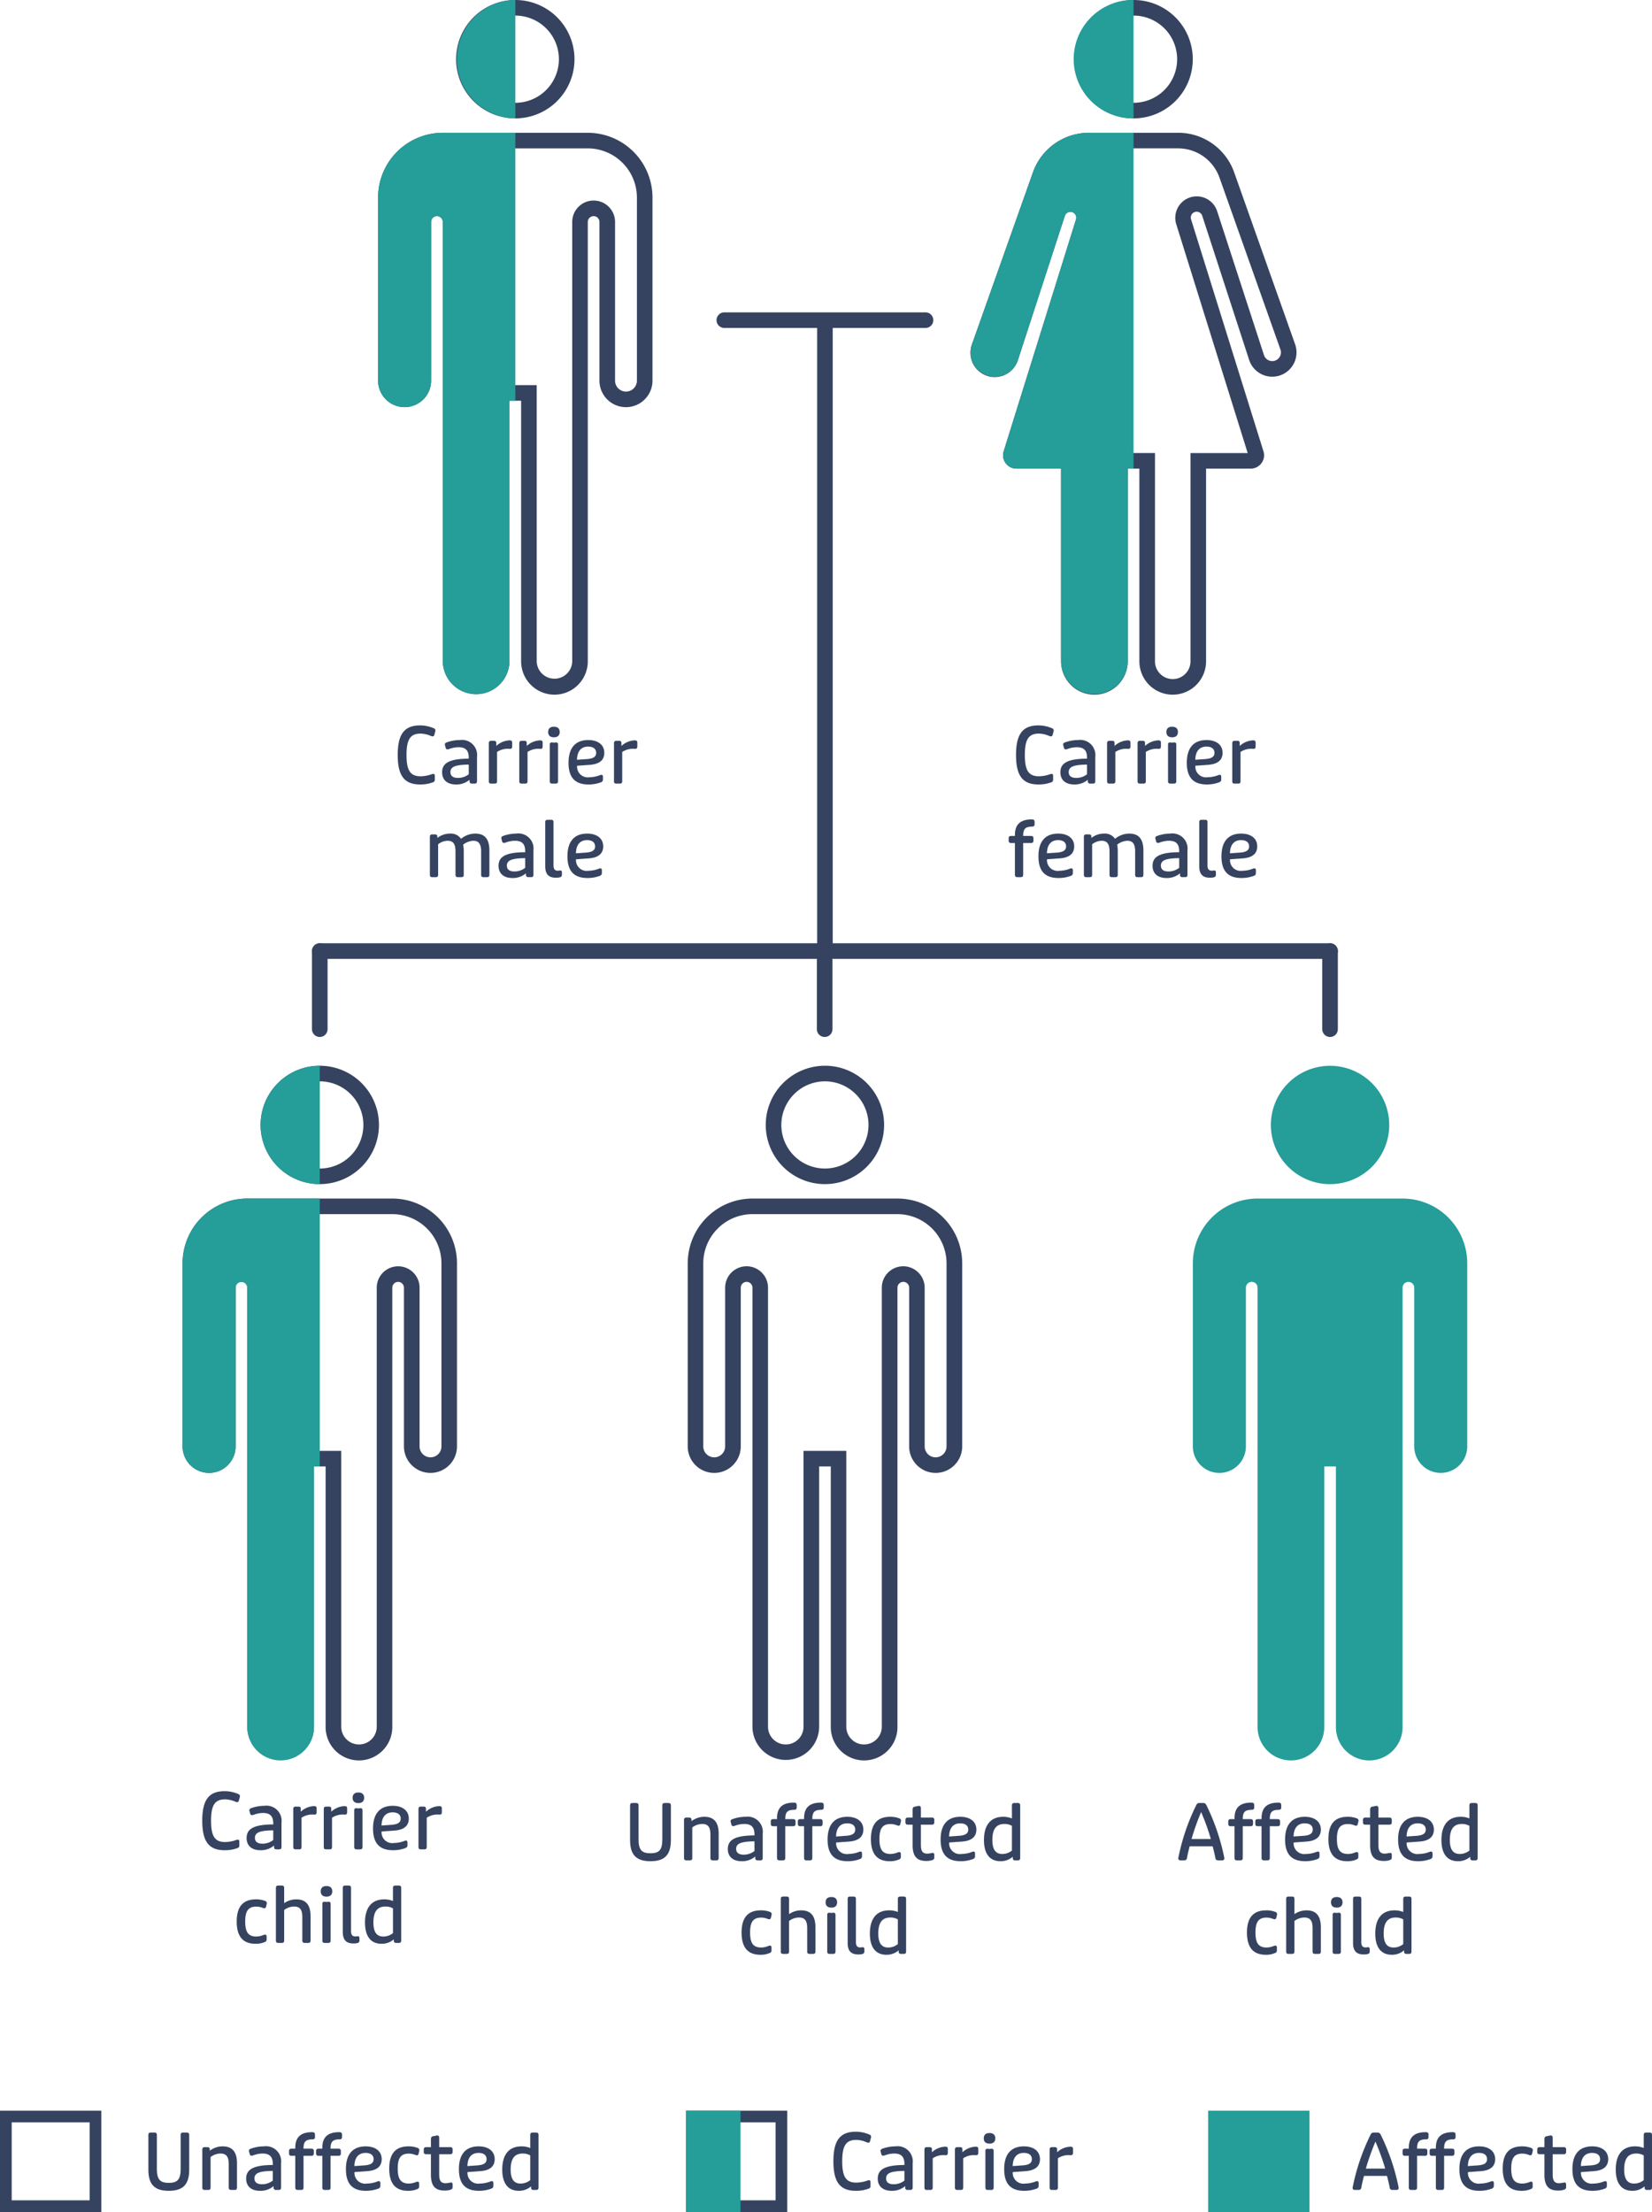 <svg xmlns="http://www.w3.org/2000/svg" xmlns:xlink="http://www.w3.org/1999/xlink" width="211.94" height="283.748" viewBox="0 0 211.94 283.748">
  <defs>
    <clipPath id="clip-path">
      <rect id="Rectangle_996" data-name="Rectangle 996" width="166.15" height="250.748" fill="none"/>
    </clipPath>
  </defs>
  <g id="_1.3-AR-Immediate-FamTree-mb" data-name="1.3-AR-Immediate-FamTree-mb" transform="translate(-81 -2083.492)">
    <g id="_1.3-AR-Immediate-FamTree-mb-2" data-name="1.3-AR-Immediate-FamTree-mb" transform="translate(104.425 2083.492)">
      <g id="Group_1548" data-name="Group 1548" clip-path="url(#clip-path)">
        <path id="Path_2634" data-name="Path 2634" d="M106.925,96.84c0-2.719.88-3.788,2.889-3.788a4.382,4.382,0,0,1,1.738.37.3.3,0,0,1,.19.39l-.12.46c-.059.189-.189.239-.449.13a3.486,3.486,0,0,0-1.31-.3c-1.319,0-1.809.739-1.809,2.738s.49,2.738,1.809,2.738a4.451,4.451,0,0,0,1.44-.269c.249-.08.379-.031.379.21v.5a.321.321,0,0,1-.23.33,4.565,4.565,0,0,1-1.638.28c-2.009,0-2.889-1.07-2.889-3.788" fill="#354360"/>
        <path id="Path_2635" data-name="Path 2635" d="M112.615,99.058c0-1.21,1-1.729,3.418-1.739v-.13c0-.93-.41-1.339-1.31-1.339a3.462,3.462,0,0,0-1.2.23c-.26.09-.389.05-.45-.14l-.08-.31a.273.273,0,0,1,.16-.38,4.965,4.965,0,0,1,1.73-.32,1.944,1.944,0,0,1,2.209,2.169v3.109c0,.21-.091.309-.311.309h-.329c-.221,0-.32-.1-.32-.319v-.17a2.586,2.586,0,0,1-1.74.6c-1.129,0-1.778-.59-1.778-1.57m3.418.26V98.079c-1.749.019-2.349.29-2.349.959,0,.49.329.75.969.75a2.214,2.214,0,0,0,1.38-.47" fill="#354360"/>
        <path id="Path_2636" data-name="Path 2636" d="M118.605,100.208V95.351c0-.22.09-.321.31-.321h.35c.22,0,.3.09.3.29v.35h.019a2.647,2.647,0,0,1,1.69-.7c.239,0,.329.08.329.309v.47c0,.21-.08.31-.269.31-.09,0-.17-.01-.241-.01a2.463,2.463,0,0,0-1.428.41v3.748c0,.22-.09.31-.31.31h-.44c-.22,0-.31-.09-.31-.31" fill="#354360"/>
        <path id="Path_2637" data-name="Path 2637" d="M122.515,100.208V95.351c0-.22.09-.321.31-.321h.349c.22,0,.3.09.3.29v.35h.02a2.647,2.647,0,0,1,1.689-.7c.24,0,.33.08.33.309v.47c0,.21-.08.31-.269.31-.091,0-.17-.01-.241-.01a2.466,2.466,0,0,0-1.429.41v3.748c0,.22-.09.31-.31.31h-.439c-.22,0-.31-.09-.31-.31" fill="#354360"/>
        <path id="Path_2638" data-name="Path 2638" d="M126.215,93.9c0-.439.26-.679.739-.679s.74.24.74.679-.26.68-.74.68-.739-.25-.739-.68m.21,6.307v-4.7c0-.2.1-.29.31-.271a1.157,1.157,0,0,0,.439,0c.21-.019.31.071.31.271v4.7c0,.22-.09.31-.31.31h-.439c-.22,0-.31-.09-.31-.31" fill="#354360"/>
        <path id="Path_2639" data-name="Path 2639" d="M128.835,97.839c0-1.9.879-2.908,2.528-2.908,1.27,0,2.059.629,2.059,1.638,0,.94-.63,1.449-1.849,1.54l-1.64.119a1.371,1.371,0,0,0,1.59,1.47,3.736,3.736,0,0,0,1.329-.26c.25-.1.4-.04.4.19v.349a.36.36,0,0,1-.23.361,4.456,4.456,0,0,1-1.609.29c-1.749,0-2.578-.9-2.578-2.789m2.368-.47c.8-.06,1.18-.29,1.18-.8s-.38-.8-1.03-.8c-.9,0-1.409.6-1.429,1.689Z" fill="#354360"/>
        <path id="Path_2640" data-name="Path 2640" d="M134.665,100.208V95.351c0-.22.09-.321.31-.321h.349c.22,0,.3.09.3.29v.35h.02a2.647,2.647,0,0,1,1.689-.7c.24,0,.33.08.33.309v.47c0,.21-.08.31-.269.31-.091,0-.17-.01-.241-.01a2.466,2.466,0,0,0-1.429.41v3.748c0,.22-.09.31-.31.31h-.439c-.22,0-.31-.09-.31-.31" fill="#354360"/>
        <path id="Path_2641" data-name="Path 2641" d="M106.78,112.208V108.14h-.49c-.221,0-.311-.1-.311-.32v-.28c0-.22.09-.31.311-.31h.49v-.11c0-1.358.688-2.009,2.169-2.009.268,0,.359.09.359.351v.26c0,.21-.091.309-.31.309-.868,0-1.158.3-1.158,1.15v.049h1.008c.22,0,.311.09.311.31v.28c0,.22-.091.32-.311.32H107.84v4.068c0,.22-.091.31-.31.31h-.43c-.22,0-.32-.09-.32-.31" fill="#354360"/>
        <path id="Path_2642" data-name="Path 2642" d="M109.8,109.839c0-1.9.879-2.908,2.528-2.908,1.27,0,2.059.629,2.059,1.638,0,.94-.63,1.449-1.849,1.54l-1.64.119a1.371,1.371,0,0,0,1.59,1.47,3.736,3.736,0,0,0,1.329-.26c.25-.1.4-.04.4.19v.349a.36.36,0,0,1-.23.361,4.456,4.456,0,0,1-1.609.29c-1.749,0-2.578-.9-2.578-2.789m2.368-.47c.8-.06,1.18-.29,1.18-.8s-.38-.8-1.03-.8c-.9,0-1.409.6-1.429,1.689Z" fill="#354360"/>
        <path id="Path_2643" data-name="Path 2643" d="M115.63,112.208v-4.857c0-.22.09-.321.31-.321h.339c.22,0,.31.09.31.311v.149a2.6,2.6,0,0,1,1.629-.559,1.567,1.567,0,0,1,1.409.67,2.875,2.875,0,0,1,1.839-.67c1.21,0,1.8.71,1.8,2.169v3.108c0,.22-.091.31-.311.31h-.439c-.22,0-.31-.09-.31-.31v-2.979c0-.959-.3-1.378-1-1.378a2.242,2.242,0,0,0-1.308.5,3.931,3.931,0,0,1,.079.769v3.089c0,.22-.09.31-.31.31h-.439c-.22,0-.31-.09-.31-.31v-2.979c0-.969-.3-1.378-1-1.378a2,2,0,0,0-1.229.449v3.908c0,.22-.09.31-.31.31h-.439c-.22,0-.31-.09-.31-.31" fill="#354360"/>
        <path id="Path_2644" data-name="Path 2644" d="M124.44,111.058c0-1.21,1-1.729,3.418-1.739v-.13c0-.93-.409-1.339-1.309-1.339a3.467,3.467,0,0,0-1.2.23c-.26.09-.389.05-.449-.14l-.08-.31a.273.273,0,0,1,.16-.38,4.955,4.955,0,0,1,1.729-.32,1.943,1.943,0,0,1,2.209,2.169v3.109c0,.21-.09.309-.31.309h-.33c-.22,0-.319-.1-.319-.319v-.17a2.588,2.588,0,0,1-1.74.6c-1.13,0-1.779-.59-1.779-1.57m3.418.26v-1.239c-1.749.019-2.349.29-2.349.959,0,.49.33.75.97.75a2.209,2.209,0,0,0,1.379-.47" fill="#354360"/>
        <path id="Path_2645" data-name="Path 2645" d="M130.43,111.108v-5.637c0-.219.09-.31.31-.31h.439c.22,0,.31.091.31.31V111c0,.48.17.69.56.69.15,0,.22-.03.3-.03.159,0,.22.08.22.269v.271c0,.2-.09.3-.311.349a2.185,2.185,0,0,1-.459.04c-.939,0-1.369-.459-1.369-1.479" fill="#354360"/>
        <path id="Path_2646" data-name="Path 2646" d="M133.28,109.839c0-1.9.88-2.908,2.528-2.908,1.27,0,2.06.629,2.06,1.638,0,.94-.63,1.449-1.85,1.54l-1.639.119a1.371,1.371,0,0,0,1.589,1.47,3.731,3.731,0,0,0,1.329-.26c.25-.1.4-.04.4.19v.349a.359.359,0,0,1-.231.361,4.446,4.446,0,0,1-1.608.29c-1.749,0-2.579-.9-2.579-2.789m2.369-.47c.8-.06,1.179-.29,1.179-.8s-.38-.8-1.03-.8c-.9,0-1.409.6-1.428,1.689Z" fill="#354360"/>
        <path id="Path_2647" data-name="Path 2647" d="M127.742,238.347a27.107,27.107,0,0,1,2.329-6.845.4.4,0,0,1,.4-.22h.439a.428.428,0,0,1,.41.22,27.513,27.513,0,0,1,2.329,6.845c0,.21-.1.29-.29.29h-.479c-.25,0-.351-.09-.38-.3-.09-.459-.21-.979-.351-1.5H129.2c-.139.54-.269,1.049-.34,1.5-.04.21-.139.3-.389.3h-.44c-.19,0-.29-.08-.29-.29m4.178-2.448a30.193,30.193,0,0,0-1.249-3.458,31.144,31.144,0,0,0-1.23,3.458Z" fill="#354360"/>
        <path id="Path_2648" data-name="Path 2648" d="M134.952,238.328V234.26h-.49c-.22,0-.31-.1-.31-.32v-.28c0-.22.09-.31.31-.31h.49v-.11c0-1.358.689-2.009,2.168-2.009.27,0,.36.09.36.351v.26c0,.21-.09.309-.309.309-.87,0-1.16.3-1.16,1.15v.049h1.009c.22,0,.31.09.31.31v.28c0,.22-.09.32-.31.32h-1.009v4.068c0,.22-.09.31-.31.31h-.43c-.219,0-.319-.09-.319-.31" fill="#354360"/>
        <path id="Path_2649" data-name="Path 2649" d="M138.422,238.328V234.26h-.489c-.221,0-.311-.1-.311-.32v-.28c0-.22.09-.31.311-.31h.489v-.11c0-1.358.689-2.009,2.169-2.009.269,0,.359.09.359.351v.26c0,.21-.09.309-.309.309-.869,0-1.159.3-1.159,1.15v.049h1.009c.22,0,.31.09.31.31v.28c0,.22-.09.32-.31.32h-1.009v4.068c0,.22-.09.31-.31.31h-.43c-.22,0-.32-.09-.32-.31" fill="#354360"/>
        <path id="Path_2650" data-name="Path 2650" d="M141.443,235.959c0-1.9.879-2.908,2.528-2.908,1.27,0,2.059.629,2.059,1.638,0,.94-.63,1.449-1.849,1.54l-1.64.119a1.371,1.371,0,0,0,1.59,1.47,3.736,3.736,0,0,0,1.329-.26c.25-.1.4-.04.4.19v.349a.36.36,0,0,1-.23.361,4.456,4.456,0,0,1-1.609.29c-1.749,0-2.578-.9-2.578-2.789m2.368-.47c.8-.06,1.18-.29,1.18-.8s-.38-.8-1.03-.8c-.9,0-1.409.6-1.429,1.689Z" fill="#354360"/>
        <path id="Path_2651" data-name="Path 2651" d="M147,235.9c0-1.909.81-2.849,2.469-2.849a3.2,3.2,0,0,1,1.2.21.3.3,0,0,1,.18.38l-.08.34c-.06.23-.18.26-.44.16a2.235,2.235,0,0,0-.809-.16c-1.02,0-1.429.55-1.429,1.909,0,1.379.409,1.929,1.429,1.929a2.411,2.411,0,0,0,.919-.2c.27-.09.4-.04.4.219v.35a.316.316,0,0,1-.22.33,2.834,2.834,0,0,1-1.2.231c-1.629,0-2.419-.951-2.419-2.849" fill="#354360"/>
        <path id="Path_2652" data-name="Path 2652" d="M152.352,236.688V234.06h-.609c-.22,0-.311-.09-.311-.31v-.28c0-.22.091-.32.311-.32h.609v-1c0-.231.06-.35.26-.4l.29-.05a1.143,1.143,0,0,1,.26-.05c.169,0,.25.09.25.309v1.19h1.4c.22,0,.319.1.319.32v.28c0,.22-.1.31-.319.31h-1.4v2.559c0,.758.16,1.159.839,1.159a5.17,5.17,0,0,0,.669-.1c.141,0,.21.079.21.26v.329c0,.181-.049.271-.319.36a2.432,2.432,0,0,1-.68.09c-1.149,0-1.779-.49-1.779-2.029" fill="#354360"/>
        <path id="Path_2653" data-name="Path 2653" d="M155.943,235.959c0-1.9.879-2.908,2.528-2.908,1.27,0,2.059.629,2.059,1.638,0,.94-.63,1.449-1.849,1.54l-1.64.119a1.371,1.371,0,0,0,1.59,1.47,3.736,3.736,0,0,0,1.329-.26c.25-.1.4-.04.4.19v.349a.36.36,0,0,1-.23.361,4.456,4.456,0,0,1-1.609.29c-1.749,0-2.578-.9-2.578-2.789m2.368-.47c.8-.06,1.18-.29,1.18-.8s-.38-.8-1.03-.8c-.9,0-1.409.6-1.429,1.689Z" fill="#354360"/>
        <path id="Path_2654" data-name="Path 2654" d="M161.5,236.029c0-1.928.87-2.978,2.469-2.978a2.9,2.9,0,0,1,1.119.21v-1.669c0-.22.1-.31.32-.31h.43c.22,0,.31.09.31.31v6.736c0,.22-.09.31-.31.31h-.33c-.22,0-.31-.09-.31-.31v-.15a2.344,2.344,0,0,1-1.579.57c-1.38,0-2.119-.96-2.119-2.719m3.588,1.349V234.21a1.884,1.884,0,0,0-.969-.239c-1.04,0-1.54.659-1.54,2.049,0,1.218.41,1.8,1.27,1.8a1.942,1.942,0,0,0,1.239-.44" fill="#354360"/>
        <path id="Path_2655" data-name="Path 2655" d="M136.552,247.9c0-1.909.81-2.849,2.469-2.849a3.2,3.2,0,0,1,1.2.21.3.3,0,0,1,.18.38l-.08.34c-.06.23-.18.26-.44.16a2.235,2.235,0,0,0-.809-.16c-1.02,0-1.429.55-1.429,1.909,0,1.379.409,1.929,1.429,1.929a2.411,2.411,0,0,0,.919-.2c.27-.09.4-.04.4.219v.35a.316.316,0,0,1-.22.33,2.834,2.834,0,0,1-1.2.231c-1.629,0-2.419-.951-2.419-2.849" fill="#354360"/>
        <path id="Path_2656" data-name="Path 2656" d="M141.582,250.328v-6.736c0-.22.09-.31.31-.31h.439c.22,0,.31.09.31.31v1.948a2.7,2.7,0,0,1,1.549-.489c1.24,0,1.839.71,1.839,2.169v3.108c0,.22-.08.31-.309.31h-.431c-.229,0-.319-.09-.319-.31v-3c0-.949-.31-1.358-1.05-1.358a2.12,2.12,0,0,0-1.279.449v3.908c0,.22-.09.31-.31.31h-.439c-.22,0-.31-.09-.31-.31" fill="#354360"/>
        <path id="Path_2657" data-name="Path 2657" d="M147.332,244.021c0-.439.26-.679.739-.679s.74.24.74.679-.26.68-.74.68-.739-.25-.739-.68m.21,6.307v-4.7c0-.2.1-.29.31-.271a1.158,1.158,0,0,0,.439,0c.21-.019.31.071.31.271v4.7c0,.22-.09.31-.31.31h-.439c-.22,0-.31-.09-.31-.31" fill="#354360"/>
        <path id="Path_2658" data-name="Path 2658" d="M150.162,249.229v-5.637c0-.219.09-.309.31-.309h.439c.22,0,.31.09.31.309v5.527c0,.48.17.69.56.69.15,0,.22-.03.3-.03.159,0,.22.08.22.269v.27c0,.2-.09.3-.311.35a2.186,2.186,0,0,1-.459.04c-.939,0-1.369-.459-1.369-1.479" fill="#354360"/>
        <path id="Path_2659" data-name="Path 2659" d="M153.012,248.029c0-1.928.87-2.978,2.469-2.978a2.9,2.9,0,0,1,1.119.21v-1.669c0-.22.1-.31.32-.31h.43c.22,0,.31.09.31.31v6.736c0,.22-.09.31-.31.31h-.33c-.22,0-.31-.09-.31-.31v-.15a2.344,2.344,0,0,1-1.579.57c-1.38,0-2.119-.96-2.119-2.719m3.588,1.349V246.21a1.885,1.885,0,0,0-.969-.239c-1.04,0-1.54.659-1.54,2.049,0,1.218.41,1.8,1.27,1.8a1.942,1.942,0,0,0,1.239-.44" fill="#354360"/>
        <path id="Path_2660" data-name="Path 2660" d="M27.6,96.84c0-2.719.88-3.788,2.889-3.788a4.382,4.382,0,0,1,1.738.37.3.3,0,0,1,.19.39l-.12.46c-.059.189-.189.239-.449.13a3.486,3.486,0,0,0-1.31-.3c-1.319,0-1.809.739-1.809,2.738s.49,2.738,1.809,2.738a4.451,4.451,0,0,0,1.44-.269c.249-.08.379-.031.379.21v.5a.321.321,0,0,1-.23.33,4.565,4.565,0,0,1-1.638.28c-2.009,0-2.889-1.07-2.889-3.788" fill="#354360"/>
        <path id="Path_2661" data-name="Path 2661" d="M33.295,99.058c0-1.21,1-1.729,3.418-1.739v-.13c0-.93-.41-1.339-1.31-1.339a3.462,3.462,0,0,0-1.2.23c-.26.09-.389.05-.45-.14l-.08-.31a.273.273,0,0,1,.16-.38,4.965,4.965,0,0,1,1.73-.32A1.944,1.944,0,0,1,37.773,97.1v3.109c0,.21-.091.309-.311.309h-.329c-.221,0-.32-.1-.32-.319v-.17a2.586,2.586,0,0,1-1.74.6c-1.129,0-1.778-.59-1.778-1.57m3.418.26V98.079c-1.749.019-2.349.29-2.349.959,0,.49.329.75.969.75a2.214,2.214,0,0,0,1.38-.47" fill="#354360"/>
        <path id="Path_2662" data-name="Path 2662" d="M39.284,100.208V95.351c0-.22.09-.321.31-.321h.35c.22,0,.3.09.3.29v.35h.019a2.647,2.647,0,0,1,1.69-.7c.239,0,.329.08.329.309v.47c0,.21-.08.31-.269.31-.09,0-.17-.01-.241-.01a2.462,2.462,0,0,0-1.428.41v3.748c0,.22-.09.31-.31.31h-.44c-.22,0-.31-.09-.31-.31" fill="#354360"/>
        <path id="Path_2663" data-name="Path 2663" d="M43.195,100.208V95.351c0-.22.09-.321.31-.321h.349c.22,0,.3.09.3.29v.35h.02a2.647,2.647,0,0,1,1.689-.7c.24,0,.33.08.33.309v.47c0,.21-.08.31-.269.31-.091,0-.17-.01-.241-.01a2.466,2.466,0,0,0-1.429.41v3.748c0,.22-.09.31-.31.31h-.439c-.22,0-.31-.09-.31-.31" fill="#354360"/>
        <path id="Path_2664" data-name="Path 2664" d="M46.9,93.9c0-.439.26-.679.739-.679s.74.24.74.679-.26.68-.74.68-.739-.25-.739-.68m.21,6.307v-4.7c0-.2.1-.29.31-.271a1.157,1.157,0,0,0,.439,0c.21-.019.31.071.31.271v4.7c0,.22-.09.31-.31.31h-.439c-.22,0-.31-.09-.31-.31" fill="#354360"/>
        <path id="Path_2665" data-name="Path 2665" d="M49.515,97.839c0-1.9.879-2.908,2.528-2.908,1.27,0,2.059.629,2.059,1.638,0,.94-.63,1.449-1.849,1.54l-1.64.119A1.371,1.371,0,0,0,52.2,99.7a3.736,3.736,0,0,0,1.329-.26c.25-.1.4-.04.4.19v.349a.36.36,0,0,1-.23.361,4.456,4.456,0,0,1-1.609.29c-1.749,0-2.578-.9-2.578-2.789m2.368-.47c.8-.06,1.18-.29,1.18-.8s-.38-.8-1.03-.8c-.9,0-1.409.6-1.429,1.689Z" fill="#354360"/>
        <path id="Path_2666" data-name="Path 2666" d="M55.345,100.208V95.351c0-.22.09-.321.31-.321H56c.22,0,.3.09.3.29v.35h.02a2.647,2.647,0,0,1,1.689-.7c.24,0,.33.08.33.309v.47c0,.21-.08.31-.269.31-.091,0-.17-.01-.241-.01a2.466,2.466,0,0,0-1.429.41v3.748c0,.22-.09.31-.31.31h-.439c-.22,0-.31-.09-.31-.31" fill="#354360"/>
        <path id="Path_2667" data-name="Path 2667" d="M31.725,112.208v-4.857c0-.22.09-.321.31-.321h.339c.22,0,.31.09.31.311v.149a2.6,2.6,0,0,1,1.629-.559,1.567,1.567,0,0,1,1.409.67,2.875,2.875,0,0,1,1.839-.67c1.21,0,1.8.71,1.8,2.169v3.108c0,.22-.091.31-.311.31h-.439c-.22,0-.31-.09-.31-.31v-2.979c0-.959-.3-1.378-1-1.378a2.242,2.242,0,0,0-1.308.5,3.931,3.931,0,0,1,.079.769v3.089c0,.22-.09.31-.31.31h-.439c-.22,0-.31-.09-.31-.31v-2.979c0-.969-.3-1.378-1-1.378a2,2,0,0,0-1.229.449v3.908c0,.22-.09.31-.31.31h-.439c-.22,0-.31-.09-.31-.31" fill="#354360"/>
        <path id="Path_2668" data-name="Path 2668" d="M40.534,111.058c0-1.21,1-1.729,3.418-1.739v-.13c0-.93-.409-1.339-1.309-1.339a3.467,3.467,0,0,0-1.2.23c-.26.09-.389.05-.449-.14l-.08-.31a.273.273,0,0,1,.16-.38,4.955,4.955,0,0,1,1.729-.32,1.943,1.943,0,0,1,2.209,2.169v3.109c0,.21-.09.309-.31.309h-.33c-.22,0-.319-.1-.319-.319v-.17a2.588,2.588,0,0,1-1.74.6c-1.13,0-1.779-.59-1.779-1.57m3.418.26v-1.239c-1.749.019-2.349.29-2.349.959,0,.49.33.75.97.75a2.209,2.209,0,0,0,1.379-.47" fill="#354360"/>
        <path id="Path_2669" data-name="Path 2669" d="M46.525,111.108v-5.637c0-.219.09-.31.31-.31h.439c.22,0,.31.091.31.31V111c0,.48.17.69.56.69.15,0,.22-.03.3-.03.159,0,.22.08.22.269v.271c0,.2-.09.3-.311.349a2.185,2.185,0,0,1-.459.04c-.939,0-1.369-.459-1.369-1.479" fill="#354360"/>
        <path id="Path_2670" data-name="Path 2670" d="M49.374,109.839c0-1.9.88-2.908,2.528-2.908,1.27,0,2.06.629,2.06,1.638,0,.94-.63,1.449-1.85,1.54l-1.639.119a1.371,1.371,0,0,0,1.589,1.47,3.731,3.731,0,0,0,1.329-.26c.25-.1.4-.04.4.19v.349a.359.359,0,0,1-.231.361,4.446,4.446,0,0,1-1.608.29c-1.749,0-2.579-.9-2.579-2.789m2.369-.47c.8-.06,1.179-.29,1.179-.8s-.38-.8-1.03-.8c-.9,0-1.409.6-1.428,1.689Z" fill="#354360"/>
        <path id="Path_2671" data-name="Path 2671" d="M95.311,42.07H69.5a1,1,0,0,1,0-2H95.311a1,1,0,0,1,0,2" fill="#354360"/>
        <path id="Path_2672" data-name="Path 2672" d="M147.212,123H17.6a1,1,0,0,1,0-2H147.212a1,1,0,0,1,0,2" fill="#354360"/>
        <path id="Path_2673" data-name="Path 2673" d="M82.408,122a1,1,0,0,1-1-1V41.1a1,1,0,0,1,2,0V121a1,1,0,0,1-1,1" fill="#354360"/>
        <path id="Path_2674" data-name="Path 2674" d="M147.212,133.019a1,1,0,0,1-1-1V122a1,1,0,1,1,2,0v10.019a1,1,0,0,1-1,1" fill="#354360"/>
        <path id="Path_2675" data-name="Path 2675" d="M82.374,133.019a1,1,0,0,1-1-1V122a1,1,0,0,1,2,0v10.019a1,1,0,0,1-1,1" fill="#354360"/>
        <path id="Path_2676" data-name="Path 2676" d="M17.6,133.019a1,1,0,0,1-1-1V122a1,1,0,0,1,2,0v10.019a1,1,0,0,1-1,1" fill="#354360"/>
        <path id="Path_2677" data-name="Path 2677" d="M42.685,2a5.593,5.593,0,1,1-5.593,5.593A5.6,5.6,0,0,1,42.685,2m0-2a7.593,7.593,0,1,0,7.593,7.593A7.593,7.593,0,0,0,42.685,0" fill="#354360"/>
        <path id="Path_2678" data-name="Path 2678" d="M51.978,19.034a6.316,6.316,0,0,1,6.309,6.309V48.827a1.4,1.4,0,0,1-2.805,0V28.473a2.747,2.747,0,1,0-5.495,0V84.832a2.278,2.278,0,0,1-4.555,0V49.4H39.938V84.832a2.278,2.278,0,0,1-4.555,0V28.473a2.748,2.748,0,0,0-5.5,0V48.827a1.4,1.4,0,0,1-2.8,0V25.343a6.317,6.317,0,0,1,6.31-6.309H51.978Zm0-2H33.392a8.31,8.31,0,0,0-8.31,8.309V48.827a3.4,3.4,0,0,0,6.8,0V28.473a.748.748,0,0,1,1.5,0V84.832a4.278,4.278,0,0,0,8.555,0V51.4h1.494V84.832a4.277,4.277,0,0,0,4.277,4.277h0a4.277,4.277,0,0,0,4.277-4.277V28.473a.747.747,0,1,1,1.495,0V48.827a3.4,3.4,0,0,0,6.805,0V25.343a8.309,8.309,0,0,0-8.309-8.309" fill="#354360"/>
        <path id="Path_2679" data-name="Path 2679" d="M57.409,236.02v-4.428c0-.219.09-.31.31-.31h.469c.22,0,.31.091.31.31v4.327c0,1.36.38,1.81,1.529,1.81s1.52-.45,1.52-1.81v-4.327c0-.219.09-.31.309-.31h.47c.22,0,.32.091.32.31v4.428c0,1.908-.79,2.729-2.619,2.729s-2.618-.821-2.618-2.729" fill="#354360"/>
        <path id="Path_2680" data-name="Path 2680" d="M64.329,238.328v-4.857c0-.22.09-.321.31-.321h.339c.22,0,.311.09.311.311v.149a2.679,2.679,0,0,1,1.648-.559c1.24,0,1.839.71,1.839,2.169v3.108c0,.22-.08.31-.309.31h-.43c-.229,0-.32-.09-.32-.31v-3c0-.949-.31-1.358-1.049-1.358a2.12,2.12,0,0,0-1.279.449v3.908c0,.22-.09.31-.31.31h-.44c-.22,0-.31-.09-.31-.31" fill="#354360"/>
        <path id="Path_2681" data-name="Path 2681" d="M69.949,237.178c0-1.21,1-1.729,3.418-1.739v-.13c0-.93-.409-1.339-1.309-1.339a3.467,3.467,0,0,0-1.2.23c-.26.09-.389.05-.449-.14l-.08-.31a.273.273,0,0,1,.16-.38,4.955,4.955,0,0,1,1.729-.32,1.943,1.943,0,0,1,2.209,2.169v3.109c0,.21-.09.309-.31.309h-.33c-.22,0-.319-.1-.319-.319v-.17a2.588,2.588,0,0,1-1.74.6c-1.13,0-1.779-.59-1.779-1.57m3.418.26V236.2c-1.749.019-2.349.29-2.349.959,0,.49.33.75.97.75a2.209,2.209,0,0,0,1.379-.47" fill="#354360"/>
        <path id="Path_2682" data-name="Path 2682" d="M76.259,238.328V234.26H75.77c-.221,0-.311-.1-.311-.32v-.28c0-.22.09-.31.311-.31h.489v-.11c0-1.358.689-2.009,2.169-2.009.269,0,.359.09.359.351v.26c0,.21-.09.309-.309.309-.869,0-1.159.3-1.159,1.15v.049h1.009c.22,0,.31.09.31.31v.28c0,.22-.09.32-.31.32H77.319v4.068c0,.22-.09.31-.31.31h-.43c-.22,0-.32-.09-.32-.31" fill="#354360"/>
        <path id="Path_2683" data-name="Path 2683" d="M79.729,238.328V234.26H79.24c-.221,0-.311-.1-.311-.32v-.28c0-.22.09-.31.311-.31h.489v-.11c0-1.358.689-2.009,2.169-2.009.269,0,.359.09.359.351v.26c0,.21-.09.309-.309.309-.869,0-1.159.3-1.159,1.15v.049H81.8c.22,0,.31.09.31.31v.28c0,.22-.09.32-.31.32H80.789v4.068c0,.22-.09.31-.31.31h-.43c-.22,0-.32-.09-.32-.31" fill="#354360"/>
        <path id="Path_2684" data-name="Path 2684" d="M82.749,235.959c0-1.9.88-2.908,2.528-2.908,1.27,0,2.06.629,2.06,1.638,0,.94-.63,1.449-1.85,1.54l-1.639.119a1.371,1.371,0,0,0,1.589,1.47,3.731,3.731,0,0,0,1.329-.26c.25-.1.4-.04.4.19v.349a.359.359,0,0,1-.231.361,4.446,4.446,0,0,1-1.608.29c-1.749,0-2.579-.9-2.579-2.789m2.369-.47c.8-.06,1.179-.29,1.179-.8s-.38-.8-1.03-.8c-.9,0-1.409.6-1.428,1.689Z" fill="#354360"/>
        <path id="Path_2685" data-name="Path 2685" d="M88.31,235.9c0-1.909.81-2.849,2.468-2.849a3.2,3.2,0,0,1,1.2.21.3.3,0,0,1,.18.38l-.08.34c-.06.23-.18.26-.44.16a2.239,2.239,0,0,0-.809-.16c-1.02,0-1.43.55-1.43,1.909,0,1.379.41,1.929,1.43,1.929a2.411,2.411,0,0,0,.919-.2c.27-.09.4-.04.4.219v.35a.316.316,0,0,1-.221.33,2.834,2.834,0,0,1-1.2.231c-1.629,0-2.418-.951-2.418-2.849" fill="#354360"/>
        <path id="Path_2686" data-name="Path 2686" d="M93.659,236.688V234.06h-.61c-.22,0-.31-.09-.31-.31v-.28c0-.22.09-.32.31-.32h.61v-1c0-.23.06-.35.26-.4l.289-.05a1.14,1.14,0,0,1,.261-.05c.169,0,.249.09.249.309v1.19h1.4a.278.278,0,0,1,.32.32v.28c0,.22-.1.31-.32.31h-1.4v2.559c0,.758.16,1.159.839,1.159a5.175,5.175,0,0,0,.67-.1c.14,0,.21.08.21.261v.329c0,.181-.049.271-.32.36a2.426,2.426,0,0,1-.68.09c-1.149,0-1.778-.49-1.778-2.029" fill="#354360"/>
        <path id="Path_2687" data-name="Path 2687" d="M97.249,235.959c0-1.9.88-2.908,2.528-2.908,1.27,0,2.06.629,2.06,1.638,0,.94-.63,1.449-1.85,1.54l-1.639.119a1.371,1.371,0,0,0,1.589,1.47,3.731,3.731,0,0,0,1.329-.26c.25-.1.4-.04.4.19v.349a.359.359,0,0,1-.231.361,4.446,4.446,0,0,1-1.608.29c-1.749,0-2.579-.9-2.579-2.789m2.369-.47c.8-.06,1.179-.29,1.179-.8s-.38-.8-1.03-.8c-.9,0-1.409.6-1.428,1.689Z" fill="#354360"/>
        <path id="Path_2688" data-name="Path 2688" d="M102.81,236.029c0-1.928.869-2.978,2.468-2.978a2.9,2.9,0,0,1,1.12.21v-1.669c0-.22.1-.311.319-.311h.43c.22,0,.311.091.311.311v6.736c0,.22-.091.31-.311.31h-.329c-.221,0-.311-.09-.311-.31v-.15a2.342,2.342,0,0,1-1.579.57c-1.379,0-2.118-.96-2.118-2.719m3.588,1.349V234.21a1.888,1.888,0,0,0-.97-.239c-1.039,0-1.539.659-1.539,2.049,0,1.218.41,1.8,1.27,1.8a1.944,1.944,0,0,0,1.239-.44" fill="#354360"/>
        <path id="Path_2689" data-name="Path 2689" d="M71.714,247.9c0-1.909.81-2.849,2.469-2.849a3.2,3.2,0,0,1,1.2.21.3.3,0,0,1,.18.38l-.08.34c-.06.23-.18.26-.44.16a2.239,2.239,0,0,0-.809-.16c-1.02,0-1.429.55-1.429,1.909,0,1.379.409,1.929,1.429,1.929a2.411,2.411,0,0,0,.919-.2c.27-.09.4-.04.4.219v.35a.316.316,0,0,1-.22.33,2.834,2.834,0,0,1-1.2.231c-1.629,0-2.419-.951-2.419-2.849" fill="#354360"/>
        <path id="Path_2690" data-name="Path 2690" d="M76.744,250.328v-6.736c0-.22.09-.311.31-.311h.439c.22,0,.31.091.31.311v1.948a2.7,2.7,0,0,1,1.549-.489c1.24,0,1.839.71,1.839,2.169v3.108c0,.22-.08.31-.309.31h-.431c-.229,0-.319-.09-.319-.31v-3c0-.949-.31-1.358-1.05-1.358a2.12,2.12,0,0,0-1.279.449v3.908c0,.22-.09.31-.31.31h-.439c-.22,0-.31-.09-.31-.31" fill="#354360"/>
        <path id="Path_2691" data-name="Path 2691" d="M82.494,244.021c0-.439.26-.679.739-.679s.74.24.74.679-.26.68-.74.68-.739-.25-.739-.68m.21,6.307v-4.7c0-.2.1-.29.31-.271a1.158,1.158,0,0,0,.439,0c.21-.019.31.071.31.271v4.7c0,.22-.09.31-.31.31h-.439c-.22,0-.31-.09-.31-.31" fill="#354360"/>
        <path id="Path_2692" data-name="Path 2692" d="M85.325,249.229v-5.637c0-.219.089-.31.309-.31h.439c.22,0,.31.091.31.31v5.527c0,.48.17.69.559.69.151,0,.221-.03.3-.03.159,0,.221.08.221.269v.271c0,.2-.091.3-.312.349a2.18,2.18,0,0,1-.459.04c-.939,0-1.368-.459-1.368-1.479" fill="#354360"/>
        <path id="Path_2693" data-name="Path 2693" d="M88.174,248.029c0-1.928.869-2.978,2.469-2.978a2.9,2.9,0,0,1,1.119.21v-1.669c0-.22.1-.311.32-.311h.43c.22,0,.31.091.31.311v6.736c0,.22-.09.31-.31.31h-.33c-.22,0-.31-.09-.31-.31v-.15a2.344,2.344,0,0,1-1.579.57c-1.38,0-2.119-.96-2.119-2.719m3.588,1.349V246.21a1.885,1.885,0,0,0-.969-.239c-1.04,0-1.54.659-1.54,2.049,0,1.218.41,1.8,1.27,1.8a1.942,1.942,0,0,0,1.239-.44" fill="#354360"/>
        <path id="Path_2694" data-name="Path 2694" d="M122,2a5.593,5.593,0,1,1-5.592,5.593A5.6,5.6,0,0,1,122,2m0-2A7.593,7.593,0,1,0,129.6,7.593,7.592,7.592,0,0,0,122,0" fill="#354360"/>
        <path id="Path_2695" data-name="Path 2695" d="M127.729,19.034a5.624,5.624,0,0,1,5.292,3.738l7.83,22.074a1.115,1.115,0,1,1-2.112.718l-6.022-18.5a2.753,2.753,0,0,0-5.245,1.673l9.173,29.377h-7.338V84.832a2.278,2.278,0,0,1-4.556,0V58.111h-5.493V84.832a2.278,2.278,0,0,1-4.556,0V58.111h-7.337l9.172-29.378a2.753,2.753,0,0,0-5.245-1.672l-6.021,18.5a1.115,1.115,0,1,1-2.112-.718l7.829-22.074a5.628,5.628,0,0,1,5.293-3.738h11.448Zm0-2H116.281A7.615,7.615,0,0,0,109.1,22.1l-7.831,22.074a3.116,3.116,0,1,0,5.9,2l6.021-18.5a.753.753,0,0,1,1.434.458L105.34,57.89a1.71,1.71,0,0,0,1.633,2.221H112.7V84.832a4.278,4.278,0,0,0,8.556,0V60.111h1.493V84.832a4.278,4.278,0,0,0,8.556,0V60.111h5.729a1.711,1.711,0,0,0,1.634-2.221l-9.288-29.752a.752.752,0,0,1,1.433-.458l6.022,18.5a3.115,3.115,0,1,0,5.9-2L134.906,22.1a7.616,7.616,0,0,0-7.177-5.07" fill="#354360"/>
        <path id="Path_2696" data-name="Path 2696" d="M122,17.034h-5.723A7.616,7.616,0,0,0,109.1,22.1l-7.83,22.073a3.116,3.116,0,1,0,5.9,2.006l6.021-18.5a.753.753,0,0,1,1.434.458L105.34,57.89a1.711,1.711,0,0,0,1.633,2.221h5.73V84.832a4.278,4.278,0,0,0,8.555,0V60.111H122Z" fill="#259d99"/>
        <path id="Path_2697" data-name="Path 2697" d="M122,0h0a7.593,7.593,0,1,0,0,15.185Z" fill="#259d99"/>
        <path id="Path_2698" data-name="Path 2698" d="M82.408,138.71a5.592,5.592,0,1,1-5.594,5.593,5.6,5.6,0,0,1,5.594-5.593m0-2A7.592,7.592,0,1,0,90,144.3a7.594,7.594,0,0,0-7.592-7.593" fill="#354360"/>
        <path id="Path_2699" data-name="Path 2699" d="M91.7,155.744a6.317,6.317,0,0,1,6.309,6.31v23.483a1.4,1.4,0,0,1-2.805,0V165.183a2.748,2.748,0,1,0-5.5,0v56.359a2.278,2.278,0,0,1-4.555,0V186.109H79.661v35.433a2.278,2.278,0,0,1-4.555,0V165.183a2.748,2.748,0,0,0-5.5,0v20.354a1.4,1.4,0,0,1-2.805,0V162.054a6.318,6.318,0,0,1,6.31-6.31H91.7Zm0-2H73.115a8.31,8.31,0,0,0-8.31,8.31v23.483a3.4,3.4,0,0,0,6.805,0V165.183a.748.748,0,0,1,1.5,0v56.359a4.278,4.278,0,0,0,8.555,0V188.109h1.494v33.433a4.277,4.277,0,0,0,4.277,4.277h0a4.277,4.277,0,0,0,4.277-4.277V165.183a.748.748,0,1,1,1.5,0v20.354a3.4,3.4,0,0,0,6.805,0V162.054a8.309,8.309,0,0,0-8.309-8.31" fill="#354360"/>
        <path id="Path_2700" data-name="Path 2700" d="M147.212,151.9a7.592,7.592,0,1,0-7.592-7.592,7.593,7.593,0,0,0,7.592,7.592" fill="#259d99"/>
        <path id="Path_2701" data-name="Path 2701" d="M156.505,153.744H137.919a8.31,8.31,0,0,0-8.31,8.309v23.484a3.4,3.4,0,0,0,6.805,0V165.183a.748.748,0,1,1,1.5,0v56.359a4.277,4.277,0,0,0,8.555,0V188.108h1.494v33.434a4.277,4.277,0,0,0,4.277,4.277h0a4.277,4.277,0,0,0,4.277-4.277V165.183a.747.747,0,1,1,1.495,0v20.354a3.4,3.4,0,0,0,6.8,0V162.053a8.309,8.309,0,0,0-8.309-8.309" fill="#259d99"/>
        <path id="Path_2702" data-name="Path 2702" d="M42.685,17.034H33.392a8.309,8.309,0,0,0-8.309,8.309V48.827a3.4,3.4,0,1,0,6.8,0V28.473a.748.748,0,0,1,1.5,0V84.832a4.278,4.278,0,0,0,8.555,0V51.4h.747Z" fill="#259d99"/>
        <path id="Path_2703" data-name="Path 2703" d="M42.685,0a7.593,7.593,0,0,0,0,15.185Z" fill="#259d99"/>
        <path id="Path_2704" data-name="Path 2704" d="M2.523,233.551c0-2.719.88-3.788,2.889-3.788a4.382,4.382,0,0,1,1.738.37.3.3,0,0,1,.19.39l-.12.46c-.059.189-.189.239-.449.13a3.486,3.486,0,0,0-1.31-.3c-1.319,0-1.809.739-1.809,2.738s.49,2.738,1.809,2.738a4.451,4.451,0,0,0,1.44-.269c.249-.08.379-.031.379.21v.5a.321.321,0,0,1-.23.33,4.566,4.566,0,0,1-1.638.28c-2.009,0-2.889-1.07-2.889-3.788" fill="#354360"/>
        <path id="Path_2705" data-name="Path 2705" d="M8.213,235.769c0-1.21,1-1.729,3.418-1.739v-.13c0-.93-.41-1.339-1.31-1.339a3.462,3.462,0,0,0-1.2.23c-.26.09-.389.05-.45-.14l-.08-.31a.273.273,0,0,1,.16-.38,4.965,4.965,0,0,1,1.73-.32,1.944,1.944,0,0,1,2.209,2.169v3.109c0,.21-.091.309-.311.309h-.329c-.221,0-.32-.1-.32-.319v-.17a2.586,2.586,0,0,1-1.74.6c-1.129,0-1.778-.59-1.778-1.57m3.418.26V234.79c-1.749.019-2.349.29-2.349.959,0,.49.329.75.969.75a2.214,2.214,0,0,0,1.38-.47" fill="#354360"/>
        <path id="Path_2706" data-name="Path 2706" d="M14.2,236.919v-4.857c0-.22.09-.321.31-.321h.35c.22,0,.3.09.3.29v.35h.019a2.647,2.647,0,0,1,1.69-.7c.239,0,.329.08.329.309v.47c0,.21-.08.31-.269.31-.09,0-.17-.01-.241-.01a2.462,2.462,0,0,0-1.428.41v3.748c0,.22-.09.31-.31.31h-.44c-.22,0-.31-.09-.31-.31" fill="#354360"/>
        <path id="Path_2707" data-name="Path 2707" d="M18.112,236.919v-4.857c0-.22.09-.321.31-.321h.349c.22,0,.3.09.3.29v.35h.02a2.647,2.647,0,0,1,1.689-.7c.24,0,.33.08.33.309v.47c0,.21-.08.31-.269.31-.091,0-.17-.01-.241-.01a2.466,2.466,0,0,0-1.429.41v3.748c0,.22-.09.31-.31.31h-.439c-.22,0-.31-.09-.31-.31" fill="#354360"/>
        <path id="Path_2708" data-name="Path 2708" d="M21.813,230.612c0-.439.26-.679.739-.679s.74.24.74.679-.26.68-.74.68-.739-.25-.739-.68m.21,6.307v-4.7c0-.2.1-.29.31-.271a1.158,1.158,0,0,0,.439,0c.21-.019.31.071.31.271v4.7c0,.22-.09.31-.31.31h-.439c-.22,0-.31-.09-.31-.31" fill="#354360"/>
        <path id="Path_2709" data-name="Path 2709" d="M24.433,234.55c0-1.9.879-2.908,2.528-2.908,1.27,0,2.059.629,2.059,1.638,0,.94-.63,1.449-1.849,1.54l-1.64.119a1.371,1.371,0,0,0,1.59,1.47,3.736,3.736,0,0,0,1.329-.26c.25-.1.4-.04.4.19v.349a.36.36,0,0,1-.23.361,4.456,4.456,0,0,1-1.609.29c-1.749,0-2.578-.9-2.578-2.789m2.368-.47c.8-.06,1.18-.29,1.18-.8s-.38-.8-1.03-.8c-.9,0-1.409.6-1.429,1.689Z" fill="#354360"/>
        <path id="Path_2710" data-name="Path 2710" d="M30.263,236.919v-4.857c0-.22.09-.321.31-.321h.349c.22,0,.3.09.3.29v.35h.02a2.647,2.647,0,0,1,1.689-.7c.24,0,.33.08.33.309v.47c0,.21-.08.31-.269.31-.091,0-.17-.01-.241-.01a2.466,2.466,0,0,0-1.429.41v3.748c0,.22-.09.31-.31.31h-.439c-.22,0-.31-.09-.31-.31" fill="#354360"/>
        <path id="Path_2711" data-name="Path 2711" d="M6.943,246.49c0-1.909.81-2.849,2.469-2.849a3.2,3.2,0,0,1,1.2.21.3.3,0,0,1,.18.38l-.08.34c-.06.23-.18.26-.44.16a2.239,2.239,0,0,0-.809-.16c-1.02,0-1.43.55-1.43,1.909,0,1.379.41,1.929,1.43,1.929a2.411,2.411,0,0,0,.919-.2c.27-.09.4-.04.4.219v.35a.316.316,0,0,1-.221.33,2.834,2.834,0,0,1-1.2.231c-1.629,0-2.418-.951-2.418-2.849" fill="#354360"/>
        <path id="Path_2712" data-name="Path 2712" d="M11.972,248.919v-6.736c0-.22.09-.311.31-.311h.44c.22,0,.31.091.31.311v1.948a2.7,2.7,0,0,1,1.548-.489c1.24,0,1.839.71,1.839,2.169v3.108c0,.22-.08.31-.309.31h-.43c-.229,0-.32-.09-.32-.31v-3c0-.949-.31-1.358-1.049-1.358a2.12,2.12,0,0,0-1.279.449v3.908c0,.22-.09.31-.31.31h-.44c-.22,0-.31-.09-.31-.31" fill="#354360"/>
        <path id="Path_2713" data-name="Path 2713" d="M17.722,242.612c0-.439.26-.679.739-.679s.741.24.741.679-.26.68-.741.68-.739-.25-.739-.68m.21,6.307v-4.7c0-.2.1-.29.31-.271a1.163,1.163,0,0,0,.44,0c.21-.019.31.071.31.271v4.7c0,.22-.09.31-.31.31h-.44c-.22,0-.31-.09-.31-.31" fill="#354360"/>
        <path id="Path_2714" data-name="Path 2714" d="M20.552,247.819v-5.637c0-.219.09-.31.31-.31h.44c.22,0,.31.091.31.31v5.527c0,.48.169.69.559.69.151,0,.22-.03.3-.03.16,0,.22.08.22.269v.271c0,.2-.09.3-.31.349a2.189,2.189,0,0,1-.46.04c-.939,0-1.369-.459-1.369-1.479" fill="#354360"/>
        <path id="Path_2715" data-name="Path 2715" d="M23.4,246.62c0-1.928.869-2.978,2.469-2.978a2.9,2.9,0,0,1,1.119.21v-1.669c0-.22.1-.311.319-.311h.43c.22,0,.311.091.311.311v6.736c0,.22-.091.31-.311.31H27.41c-.221,0-.311-.09-.311-.31v-.15a2.342,2.342,0,0,1-1.579.57c-1.379,0-2.118-.96-2.118-2.719m3.588,1.349V244.8a1.888,1.888,0,0,0-.97-.239c-1.039,0-1.539.659-1.539,2.049,0,1.218.41,1.8,1.27,1.8a1.944,1.944,0,0,0,1.239-.44" fill="#354360"/>
        <path id="Path_2716" data-name="Path 2716" d="M17.6,138.71A5.592,5.592,0,1,1,12.01,144.3,5.6,5.6,0,0,1,17.6,138.71m0-2a7.592,7.592,0,1,0,7.592,7.593A7.593,7.593,0,0,0,17.6,136.71" fill="#354360"/>
        <path id="Path_2717" data-name="Path 2717" d="M26.9,155.744a6.317,6.317,0,0,1,6.309,6.31v23.483a1.4,1.4,0,0,1-2.805,0V165.183a2.747,2.747,0,1,0-5.495,0v56.359a2.278,2.278,0,0,1-4.555,0V186.109H14.856v35.433a2.278,2.278,0,0,1-4.555,0V165.183a2.748,2.748,0,1,0-5.5,0v20.354a1.4,1.4,0,0,1-2.8,0V162.054a6.318,6.318,0,0,1,6.31-6.31H26.9Zm0-2H8.31A8.31,8.31,0,0,0,0,162.054v23.483a3.4,3.4,0,0,0,6.8,0V165.183a.748.748,0,1,1,1.5,0v56.359a4.278,4.278,0,0,0,8.555,0V188.109H18.35v33.433a4.277,4.277,0,0,0,4.277,4.277h0a4.277,4.277,0,0,0,4.277-4.277V165.183a.747.747,0,1,1,1.495,0v20.354a3.4,3.4,0,0,0,6.805,0V162.054a8.309,8.309,0,0,0-8.309-8.31" fill="#354360"/>
        <path id="Path_2718" data-name="Path 2718" d="M17.6,153.744H8.31A8.309,8.309,0,0,0,0,162.053v23.484a3.4,3.4,0,0,0,6.8,0V165.183a.748.748,0,1,1,1.5,0v56.359a4.277,4.277,0,0,0,8.554,0V188.108H17.6Z" fill="#259d99"/>
        <path id="Path_2719" data-name="Path 2719" d="M17.6,136.711a7.592,7.592,0,0,0,0,15.185Z" fill="#259d99"/>
      </g>
    </g>
    <g id="genetics-key" transform="translate(-5 613.762)">
      <g id="Group_1537" data-name="Group 1537">
        <path id="Path_3916" data-name="Path 3916" d="M-22.345.11c1.83,0,2.62-.82,2.62-2.73V-7.05c0-.22-.1-.31-.32-.31h-.47c-.22,0-.31.09-.31.31v4.33c0,1.36-.38,1.81-1.52,1.81s-1.53-.45-1.53-1.81V-7.05c0-.22-.09-.31-.31-.31h-.47c-.22,0-.31.09-.31.31v4.43C-24.965-.71-24.175.11-22.345.11Zm4.61-.11h.44c.22,0,.31-.09.31-.31V-4.22a2.12,2.12,0,0,1,1.28-.45c.74,0,1.05.41,1.05,1.36v3c0,.22.09.31.32.31h.43c.23,0,.31-.09.31-.31V-3.42c0-1.46-.6-2.17-1.84-2.17a2.686,2.686,0,0,0-1.65.56v-.15c0-.22-.09-.31-.31-.31h-.34c-.22,0-.31.1-.31.32V-.31C-18.045-.09-17.955,0-17.735,0Zm7.09.11A2.583,2.583,0,0,0-8.9-.49v.17a.278.278,0,0,0,.32.32h.33c.22,0,.31-.1.31-.31V-3.42a1.944,1.944,0,0,0-2.21-2.17,4.942,4.942,0,0,0-1.73.32.273.273,0,0,0-.16.38l.08.31c.06.19.19.23.45.14a3.49,3.49,0,0,1,1.2-.23c.9,0,1.31.41,1.31,1.34v.13c-2.42.01-3.42.53-3.42,1.74C-12.425-.48-11.775.11-10.645.11Zm.26-.84c-.64,0-.97-.26-.97-.75,0-.67.6-.94,2.35-.96V-1.2A2.214,2.214,0,0,1-10.385-.73ZM-5.8,0h.43c.22,0,.31-.09.31-.31V-4.38h1.01c.22,0,.31-.1.31-.32v-.28c0-.22-.09-.31-.31-.31h-1.01v-.05c0-.85.29-1.15,1.16-1.15.22,0,.31-.1.31-.31v-.26c0-.26-.09-.35-.36-.35-1.48,0-2.17.65-2.17,2.01v.11h-.49c-.22,0-.31.09-.31.31v.28c0,.22.09.32.31.32h.49V-.31C-6.115-.09-6.015,0-5.8,0Zm3.47,0h.43c.22,0,.31-.09.31-.31V-4.38h1.01c.22,0,.31-.1.31-.32v-.28c0-.22-.09-.31-.31-.31h-1.01v-.05c0-.85.29-1.15,1.16-1.15.22,0,.31-.1.31-.31v-.26c0-.26-.09-.35-.36-.35-1.48,0-2.17.65-2.17,2.01v.11h-.49c-.22,0-.31.09-.31.31v.28c0,.22.09.32.31.32h.49V-.31C-2.645-.09-2.545,0-2.325,0Zm5.28.11a4.458,4.458,0,0,0,1.61-.29A.358.358,0,0,0,4.8-.54V-.89c0-.23-.15-.29-.4-.19a3.741,3.741,0,0,1-1.33.26,1.37,1.37,0,0,1-1.59-1.47l1.64-.12c1.22-.09,1.85-.6,1.85-1.54,0-1.01-.79-1.64-2.06-1.64-1.65,0-2.53,1.01-2.53,2.91S1.205.11,2.955.11ZM1.465-3.06C1.485-4.15,2-4.75,2.9-4.75c.65,0,1.03.29,1.03.8s-.38.74-1.18.8ZM8.355.11a2.844,2.844,0,0,0,1.2-.23.317.317,0,0,0,.22-.33V-.8c0-.26-.13-.31-.4-.22a2.393,2.393,0,0,1-.92.2c-1.02,0-1.43-.55-1.43-1.93,0-1.36.41-1.91,1.43-1.91a2.24,2.24,0,0,1,.81.16c.26.1.38.07.44-.16L9.785-5a.3.3,0,0,0-.18-.38,3.184,3.184,0,0,0-1.2-.21c-1.66,0-2.47.94-2.47,2.85S6.725.11,8.355.11Zm4.71-.03a2.432,2.432,0,0,0,.68-.09c.27-.09.32-.18.32-.36V-.7c0-.18-.07-.26-.21-.26a5.223,5.223,0,0,1-.67.1c-.68,0-.84-.4-.84-1.16V-4.58h1.4c.22,0,.32-.09.32-.31v-.28a.278.278,0,0,0-.32-.32h-1.4V-6.68c0-.22-.08-.31-.25-.31a1.143,1.143,0,0,0-.26.05l-.29.05c-.2.05-.26.17-.26.4v1h-.61c-.22,0-.31.1-.31.32v.28c0,.22.09.31.31.31h.61v2.63C11.285-.41,11.915.08,13.065.08Zm4.39.03a4.458,4.458,0,0,0,1.61-.29.358.358,0,0,0,.23-.36V-.89c0-.23-.15-.29-.4-.19a3.741,3.741,0,0,1-1.33.26,1.37,1.37,0,0,1-1.59-1.47l1.64-.12c1.22-.09,1.85-.6,1.85-1.54,0-1.01-.79-1.64-2.06-1.64-1.65,0-2.53,1.01-2.53,2.91S15.7.11,17.455.11Zm-1.49-3.17c.02-1.09.53-1.69,1.43-1.69.65,0,1.03.29,1.03.8s-.38.74-1.18.8ZM22.555.11a2.346,2.346,0,0,0,1.58-.57v.15c0,.22.09.31.31.31h.33c.22,0,.31-.09.31-.31V-7.05c0-.22-.09-.31-.31-.31h-.43c-.22,0-.32.09-.32.31v1.67a2.9,2.9,0,0,0-1.12-.21c-1.6,0-2.47,1.05-2.47,2.98C20.435-.85,21.175.11,22.555.11Zm.23-.93c-.86,0-1.27-.58-1.27-1.8,0-1.39.5-2.05,1.54-2.05a1.886,1.886,0,0,1,.97.24v3.17A1.95,1.95,0,0,1,22.785-.82Z" transform="translate(130 1750.646)" fill="#354360"/>
        <path id="genetics-key-1-mb" d="M1.5,1.5v10h10V1.5H1.5M0,0H13V13H0Z" transform="translate(86 1740.478)" fill="#354360"/>
      </g>
      <g id="Group_1535" data-name="Group 1535">
        <path id="Path_3918" data-name="Path 3918" d="M-19.18,0h.44c.25,0,.35-.09.39-.3.07-.45.2-.96.34-1.5h2.95c.14.52.26,1.04.35,1.5.03.21.13.3.38.3h.48c.19,0,.29-.08.29-.29a27.561,27.561,0,0,0-2.33-6.85.43.43,0,0,0-.41-.22h-.44a.4.4,0,0,0-.4.22A27.155,27.155,0,0,0-19.47-.29C-19.47-.08-19.37,0-19.18,0Zm1.41-2.74A31.257,31.257,0,0,1-16.54-6.2a30.226,30.226,0,0,1,1.25,3.46ZM-11.94,0h.43c.22,0,.31-.09.31-.31V-4.38h1.01c.22,0,.31-.1.31-.32v-.28c0-.22-.09-.31-.31-.31H-11.2v-.05c0-.85.29-1.15,1.16-1.15.22,0,.31-.1.31-.31v-.26c0-.26-.09-.35-.36-.35-1.48,0-2.17.65-2.17,2.01v.11h-.49c-.22,0-.31.09-.31.31v.28c0,.22.09.32.31.32h.49V-.31C-12.26-.09-12.16,0-11.94,0Zm3.47,0h.43c.22,0,.31-.09.31-.31V-4.38h1.01c.22,0,.31-.1.31-.32v-.28c0-.22-.09-.31-.31-.31H-7.73v-.05c0-.85.29-1.15,1.16-1.15.22,0,.31-.1.31-.31v-.26c0-.26-.09-.35-.36-.35-1.48,0-2.17.65-2.17,2.01v.11h-.49c-.22,0-.31.09-.31.31v.28c0,.22.09.32.31.32h.49V-.31C-8.79-.09-8.69,0-8.47,0Zm5.28.11A4.458,4.458,0,0,0-1.58-.18a.358.358,0,0,0,.23-.36V-.89c0-.23-.15-.29-.4-.19a3.741,3.741,0,0,1-1.33.26A1.37,1.37,0,0,1-4.67-2.29l1.64-.12c1.22-.09,1.85-.6,1.85-1.54,0-1.01-.79-1.64-2.06-1.64-1.65,0-2.53,1.01-2.53,2.91S-4.94.11-3.19.11ZM-4.68-3.06c.02-1.09.53-1.69,1.43-1.69.65,0,1.03.29,1.03.8s-.38.74-1.18.8ZM2.21.11a2.844,2.844,0,0,0,1.2-.23.317.317,0,0,0,.22-.33V-.8c0-.26-.13-.31-.4-.22a2.393,2.393,0,0,1-.92.2C1.29-.82.88-1.37.88-2.75c0-1.36.41-1.91,1.43-1.91a2.24,2.24,0,0,1,.81.16c.26.1.38.07.44-.16L3.64-5a.3.3,0,0,0-.18-.38,3.184,3.184,0,0,0-1.2-.21C.6-5.59-.21-4.65-.21-2.74S.58.11,2.21.11ZM6.92.08A2.432,2.432,0,0,0,7.6-.01c.27-.09.32-.18.32-.36V-.7c0-.18-.07-.26-.21-.26a5.223,5.223,0,0,1-.67.1c-.68,0-.84-.4-.84-1.16V-4.58H7.6c.22,0,.32-.09.32-.31v-.28a.278.278,0,0,0-.32-.32H6.2V-6.68c0-.22-.08-.31-.25-.31a1.143,1.143,0,0,0-.26.05l-.29.05c-.2.05-.26.17-.26.4v1H4.53c-.22,0-.31.1-.31.32v.28c0,.22.09.31.31.31h.61v2.63C5.14-.41,5.77.08,6.92.08Zm4.39.03a4.458,4.458,0,0,0,1.61-.29.358.358,0,0,0,.23-.36V-.89c0-.23-.15-.29-.4-.19a3.741,3.741,0,0,1-1.33.26A1.37,1.37,0,0,1,9.83-2.29l1.64-.12c1.22-.09,1.85-.6,1.85-1.54,0-1.01-.79-1.64-2.06-1.64-1.65,0-2.53,1.01-2.53,2.91S9.56.11,11.31.11ZM9.82-3.06c.02-1.09.53-1.69,1.43-1.69.65,0,1.03.29,1.03.8s-.38.74-1.18.8ZM16.41.11a2.346,2.346,0,0,0,1.58-.57v.15c0,.22.09.31.31.31h.33c.22,0,.31-.09.31-.31V-7.05c0-.22-.09-.31-.31-.31H18.2c-.22,0-.32.09-.32.31v1.67a2.9,2.9,0,0,0-1.12-.21c-1.6,0-2.47,1.05-2.47,2.98C14.29-.85,15.03.11,16.41.11Zm.23-.93c-.86,0-1.27-.58-1.27-1.8,0-1.39.5-2.05,1.54-2.05a1.886,1.886,0,0,1,.97.24v3.17A1.95,1.95,0,0,1,16.64-.82Z" transform="translate(279 1750.646)" fill="#354360"/>
        <rect id="genetics-key-3-mb" width="13" height="13" transform="translate(241 1740.478)" fill="#259d99"/>
      </g>
      <g id="Group_1536" data-name="Group 1536" transform="translate(3)">
        <path id="Path_3917" data-name="Path 3917" d="M-12.19.11a4.578,4.578,0,0,0,1.64-.28.321.321,0,0,0,.23-.33V-1c0-.24-.13-.29-.38-.21a4.426,4.426,0,0,1-1.44.27c-1.32,0-1.81-.74-1.81-2.74s.49-2.74,1.81-2.74a3.505,3.505,0,0,1,1.31.3c.26.11.39.06.45-.13l.12-.46a.3.3,0,0,0-.19-.39,4.393,4.393,0,0,0-1.74-.37c-2.01,0-2.89,1.07-2.89,3.79S-14.2.11-12.19.11Zm4.58,0a2.583,2.583,0,0,0,1.74-.6v.17A.278.278,0,0,0-5.55,0h.33c.22,0,.31-.1.31-.31V-3.42A1.944,1.944,0,0,0-7.12-5.59a4.942,4.942,0,0,0-1.73.32.273.273,0,0,0-.16.38l.08.31c.06.19.19.23.45.14a3.49,3.49,0,0,1,1.2-.23c.9,0,1.31.41,1.31,1.34v.13c-2.42.01-3.42.53-3.42,1.74C-9.39-.48-8.74.11-7.61.11Zm.26-.84c-.64,0-.97-.26-.97-.75,0-.67.6-.94,2.35-.96V-1.2A2.214,2.214,0,0,1-7.35-.73ZM-3.09,0h.44c.22,0,.31-.09.31-.31V-4.06A2.467,2.467,0,0,1-.91-4.47c.07,0,.15.01.24.01.19,0,.27-.1.27-.31v-.47c0-.23-.09-.31-.33-.31a2.651,2.651,0,0,0-1.69.7h-.02V-5.2c0-.2-.08-.29-.3-.29h-.35c-.22,0-.31.1-.31.32V-.31C-3.4-.09-3.31,0-3.09,0ZM.82,0h.44c.22,0,.31-.09.31-.31V-4.06A2.467,2.467,0,0,1,3-4.47c.07,0,.15.01.24.01.19,0,.27-.1.27-.31v-.47c0-.23-.09-.31-.33-.31a2.651,2.651,0,0,0-1.69.7H1.47V-5.2c0-.2-.08-.29-.3-.29H.82c-.22,0-.31.1-.31.32V-.31C.51-.09.6,0,.82,0ZM4.73,0h.44c.22,0,.31-.09.31-.31v-4.7c0-.2-.1-.29-.31-.27a1.635,1.635,0,0,1-.22.02,1.635,1.635,0,0,1-.22-.02c-.21-.02-.31.07-.31.27v4.7C4.42-.09,4.51,0,4.73,0Zm.22-5.94c.48,0,.74-.25.74-.68s-.26-.68-.74-.68-.74.24-.74.68S4.47-5.94,4.95-5.94ZM9.41.11a4.458,4.458,0,0,0,1.61-.29.358.358,0,0,0,.23-.36V-.89c0-.23-.15-.29-.4-.19a3.741,3.741,0,0,1-1.33.26A1.37,1.37,0,0,1,7.93-2.29l1.64-.12c1.22-.09,1.85-.6,1.85-1.54,0-1.01-.79-1.64-2.06-1.64-1.65,0-2.53,1.01-2.53,2.91S7.66.11,9.41.11ZM7.92-3.06c.02-1.09.53-1.69,1.43-1.69.65,0,1.03.29,1.03.8s-.38.74-1.18.8ZM12.97,0h.44c.22,0,.31-.09.31-.31V-4.06a2.467,2.467,0,0,1,1.43-.41c.07,0,.15.01.24.01.19,0,.27-.1.27-.31v-.47c0-.23-.09-.31-.33-.31a2.651,2.651,0,0,0-1.69.7h-.02V-5.2c0-.2-.08-.29-.3-.29h-.35c-.22,0-.31.1-.31.32V-.31C12.66-.09,12.75,0,12.97,0Z" transform="translate(205 1750.646)" fill="#354360"/>
        <g id="genetics-key-2-mb">
          <path id="Rectangle_988" data-name="Rectangle 988" d="M1.5,1.5v10h10V1.5H1.5M0,0H13V13H0Z" transform="translate(171 1740.478)" fill="#354360"/>
          <rect id="Rectangle_990" data-name="Rectangle 990" width="7" height="13" transform="translate(171 1740.478)" fill="#259d99"/>
        </g>
      </g>
    </g>
  </g>
</svg>
